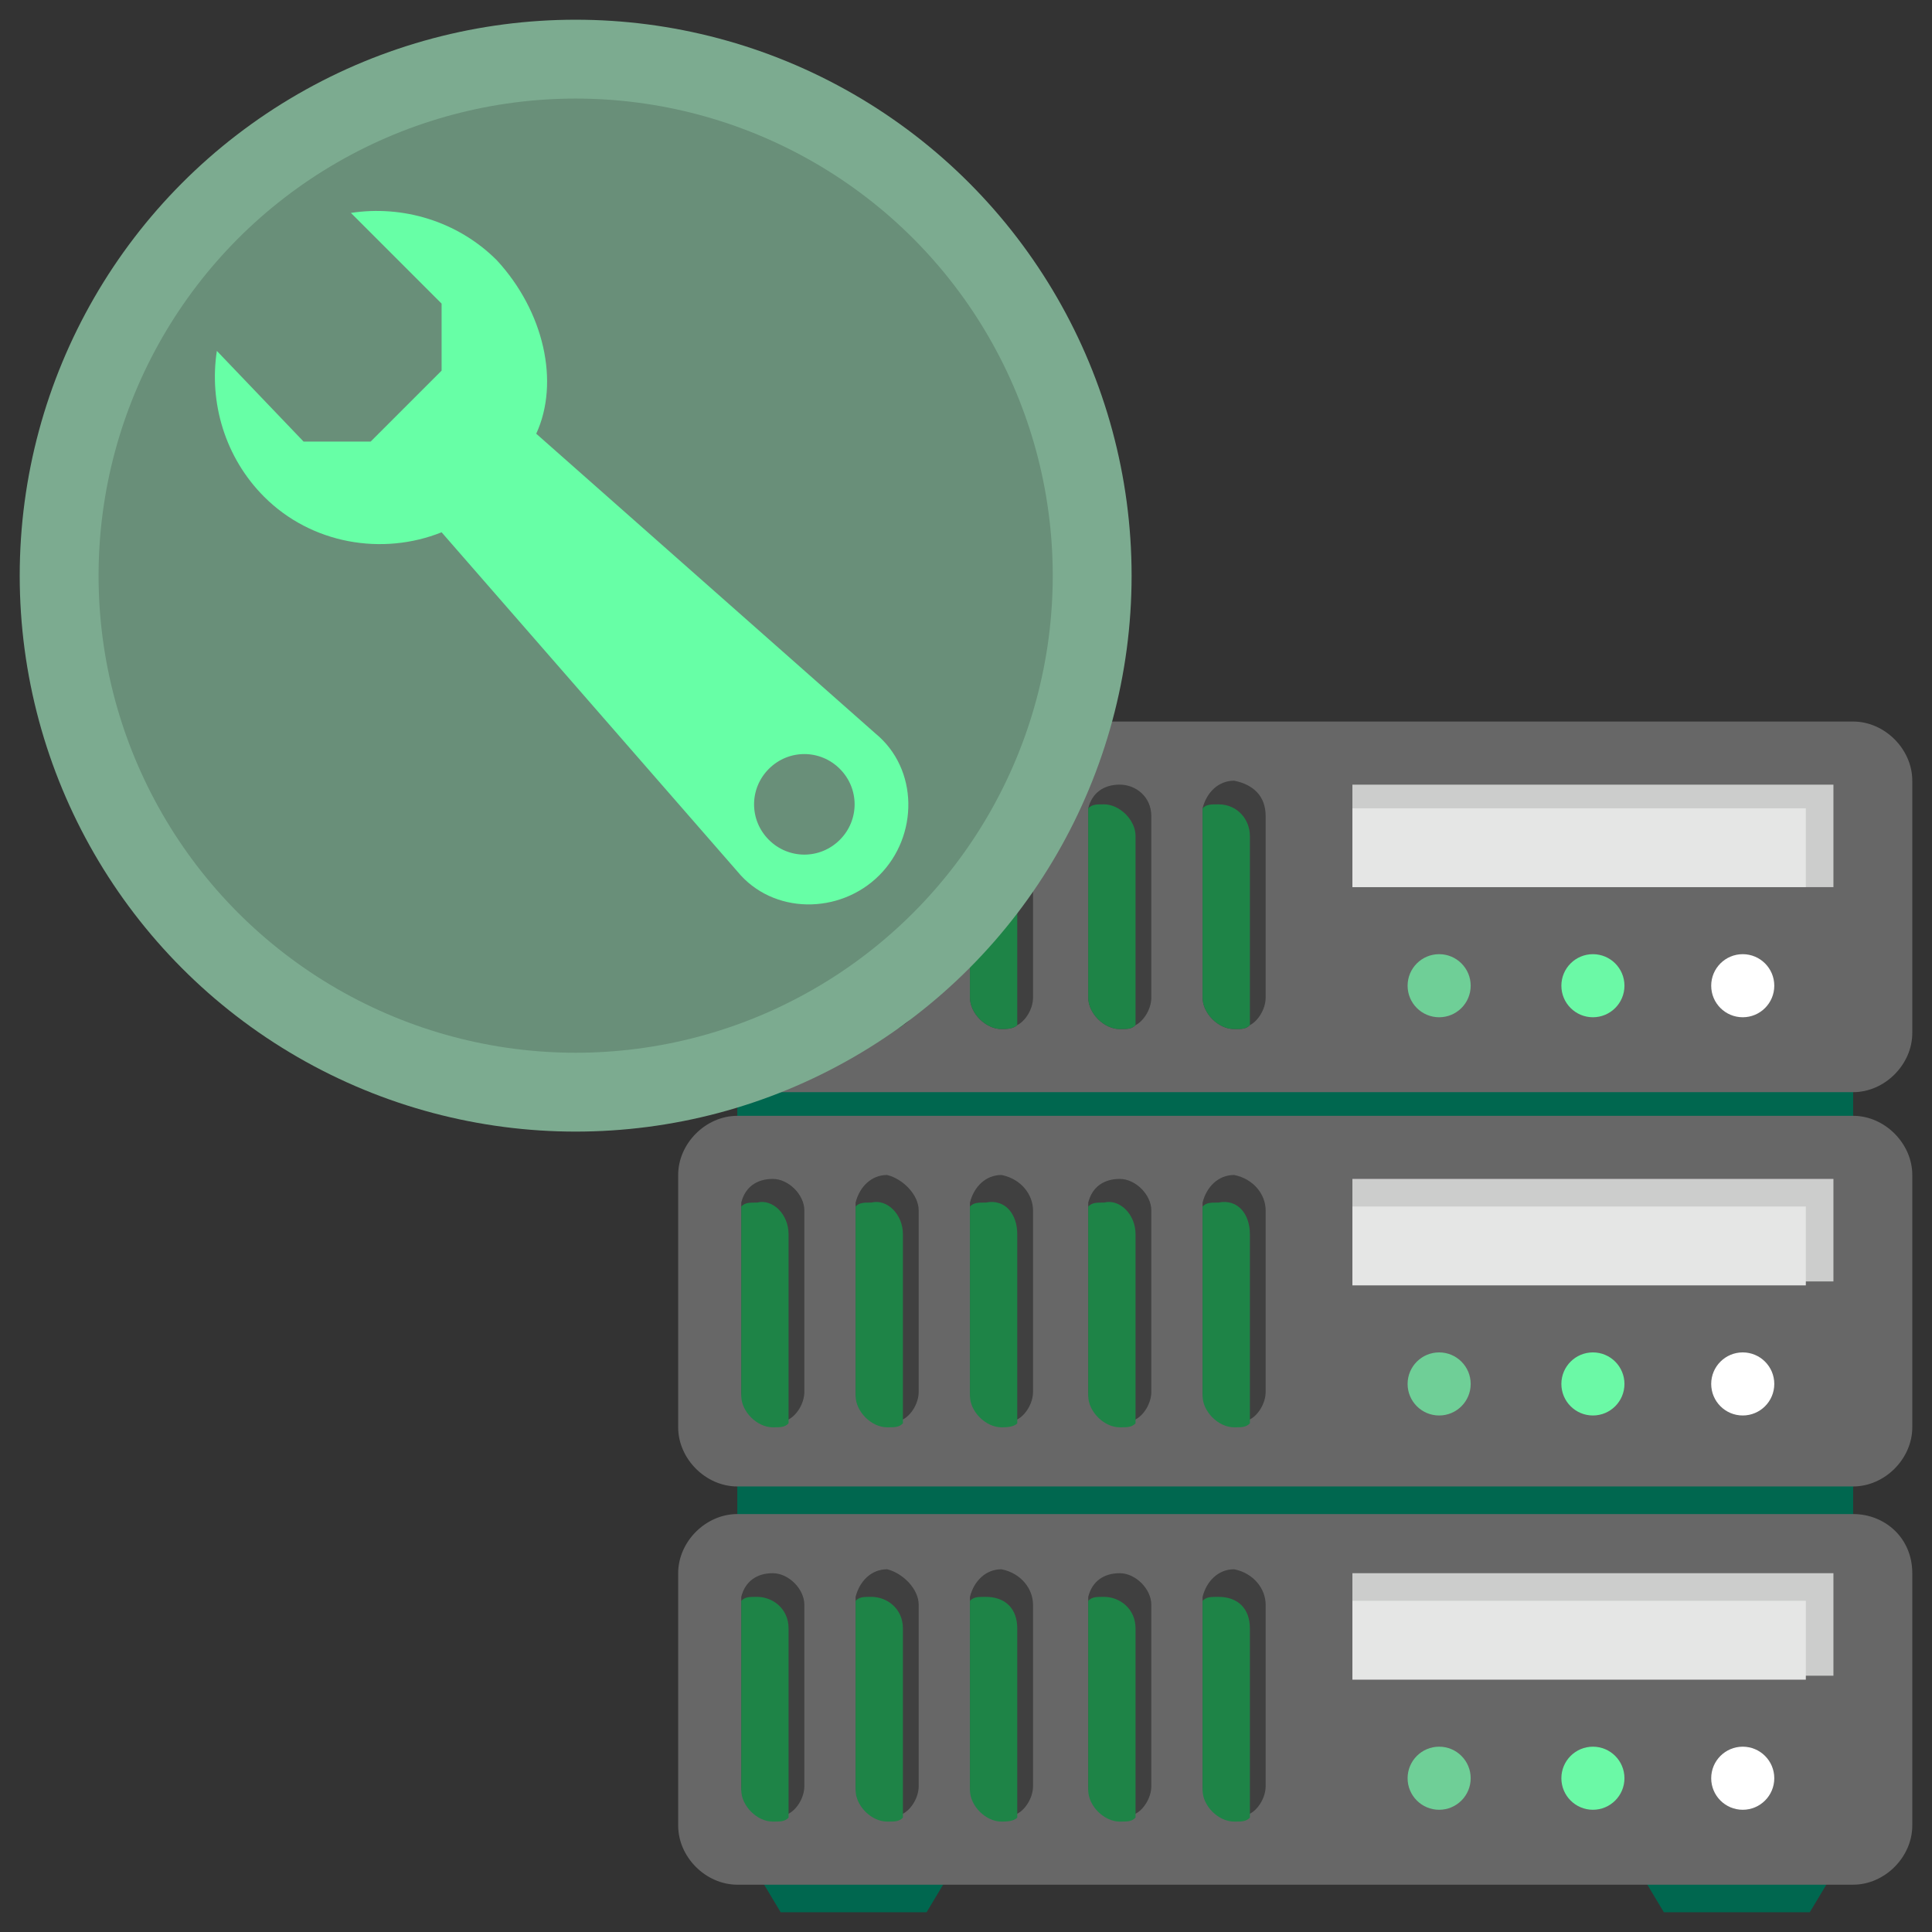 <svg xmlns="http://www.w3.org/2000/svg" viewBox="0 0 49 49"><rect x="0" y="0" width="49" height="49" fill="#333333" stroke="none"/><path fill="#00674f" d="M23.5 48.5h-3.7l-.6-1h4.9zM45.9 48.5h-3.7l-.6-1h4.9zM18.7 42.8H47V25.9H18.3l.4 1.8z" class="color333333 svgShape"></path><path fill="#676767" d="M47 18.3H18.7c-.8 0-1.5.7-1.5 1.5v6.4c0 .8.7 1.5 1.5 1.5H47c.8 0 1.5-.7 1.5-1.5v-6.4c0-.8-.7-1.5-1.5-1.5z" class="color676767 svgShape"></path><path fill="#404040" d="M20.4 20.7v4.6c0 .3-.2.6-.4.7-.1.1-.2.1-.4.1-.4 0-.8-.4-.8-.8v-4.8c.1-.4.4-.6.8-.6s.8.3.8.8zM23.3 20.7v4.6c0 .3-.2.6-.4.7-.1.1-.2.1-.4.1-.4 0-.8-.4-.8-.8v-4.8c.1-.4.4-.7.8-.7.4.1.8.4.8.9zM26.2 20.7v4.6c0 .3-.2.6-.4.7-.1.1-.3.1-.4.1-.4 0-.8-.4-.8-.8v-4.8c.1-.4.4-.7.8-.7.5.1.8.4.8.9zM29.2 20.7v4.6c0 .3-.2.6-.4.7-.1.1-.2.1-.4.1-.4 0-.8-.4-.8-.8v-4.8c.1-.4.4-.6.8-.6s.8.3.8.8zM32.1 20.7v4.6c0 .3-.2.6-.4.7-.1.1-.2.1-.4.1-.4 0-.8-.4-.8-.8v-4.8c.1-.4.4-.7.8-.7.5.1.8.4.8.9z" class="color404040 svgShape"></path><path fill="#1e8447" d="M20 21.2V26c-.1.1-.2.1-.4.1-.4 0-.8-.4-.8-.8v-4.8c.1-.1.2-.1.4-.1.4 0 .8.4.8.8zM22.9 21.2V26c-.1.1-.2.1-.4.1-.4 0-.8-.4-.8-.8v-4.8c.1-.1.2-.1.4-.1.4 0 .8.4.8.8zM25.8 21.2V26c-.1.1-.3.1-.4.1-.4 0-.8-.4-.8-.8v-4.8c.1-.1.2-.1.4-.1.5 0 .8.4.8.8zM28.8 21.2V26c-.1.1-.2.1-.4.1-.4 0-.8-.4-.8-.8v-4.8c.1-.1.2-.1.4-.1.4 0 .8.4.8.8zM31.7 21.2V26c-.1.1-.2.1-.4.1-.4 0-.8-.4-.8-.8v-4.8c.1-.1.2-.1.4-.1.5 0 .8.4.8.8z" class="color525252 svgShape"></path><path fill="#cccdcc" d="M34.3 19.9h12.2v2.6H34.3z" class="colorcdcccc svgShape"></path><path fill="#e5e6e5" d="M34.3 20.5h11.5v2H34.3z" class="colore6e6e5 svgShape"></path><circle cx="44.2" cy="25" r=".8" fill="#fff" class="colorffffff svgShape"></circle><circle cx="40.4" cy="25" r=".8" fill="#6bf9a6" class="colorf9a66b svgShape"></circle><circle cx="36.5" cy="25" r=".8" fill="#6fcf97" class="color6ab7e6 svgShape"></circle><path fill="#676767" d="M47 28.3H18.7c-.8 0-1.5.7-1.5 1.5v6.4c0 .8.7 1.5 1.5 1.5H47c.8 0 1.5-.7 1.5-1.5v-6.4c0-.8-.7-1.5-1.5-1.5z" class="color676767 svgShape"></path><path fill="#404040" d="M20.4 30.7v4.6c0 .3-.2.6-.4.7-.1.1-.2.1-.4.1-.4 0-.8-.4-.8-.8v-4.8c.1-.4.4-.6.8-.6s.8.4.8.8zM23.3 30.7v4.6c0 .3-.2.6-.4.7-.1.1-.2.1-.4.1-.4 0-.8-.4-.8-.8v-4.8c.1-.4.4-.7.8-.7.4.1.8.5.8.9zM26.2 30.7v4.6c0 .3-.2.6-.4.7-.1.1-.3.1-.4.1-.4 0-.8-.4-.8-.8v-4.8c.1-.4.4-.7.8-.7.5.1.8.5.8.9zM29.2 30.7v4.6c0 .3-.2.6-.4.7-.1.1-.2.1-.4.1-.4 0-.8-.4-.8-.8v-4.8c.1-.4.4-.6.8-.6s.8.4.8.8zM32.1 30.7v4.6c0 .3-.2.6-.4.7-.1.1-.2.1-.4.1-.4 0-.8-.4-.8-.8v-4.8c.1-.4.4-.7.8-.7.5.1.8.5.8.9z" class="color404040 svgShape"></path><path fill="#1e8447" d="M20 31.3v4.8c-.1.1-.2.1-.4.1-.4 0-.8-.4-.8-.8v-4.8c.1-.1.2-.1.4-.1.4-.1.8.3.8.8zM22.9 31.3v4.8c-.1.1-.2.1-.4.1-.4 0-.8-.4-.8-.8v-4.8c.1-.1.2-.1.4-.1.4-.1.8.3.8.8zM25.8 31.3v4.8c-.1.1-.3.1-.4.1-.4 0-.8-.4-.8-.8v-4.8c.1-.1.2-.1.4-.1.5-.1.8.3.8.8zM28.8 31.3v4.8c-.1.1-.2.1-.4.1-.4 0-.8-.4-.8-.8v-4.8c.1-.1.2-.1.4-.1.4-.1.8.3.8.8zM31.7 31.3v4.8c-.1.1-.2.1-.4.1-.4 0-.8-.4-.8-.8v-4.8c.1-.1.2-.1.4-.1.5-.1.8.3.8.8z" class="color525252 svgShape"></path><path fill="#cccdcc" d="M34.3 29.9h12.2v2.6H34.3z" class="colorcdcccc svgShape"></path><path fill="#e5e6e5" d="M34.3 30.6h11.5v2H34.3z" class="colore6e6e5 svgShape"></path><circle cx="44.2" cy="35.1" r=".8" fill="#fff" class="colorffffff svgShape"></circle><circle cx="40.4" cy="35.1" r=".8" fill="#6bf9a6" class="colorf9a66b svgShape"></circle><circle cx="36.5" cy="35.1" r=".8" fill="#6fcf97" class="color6ab7e6 svgShape"></circle><path fill="#676767" d="M47 38.4H18.7c-.8 0-1.5.7-1.5 1.5v6.4c0 .8.7 1.5 1.5 1.5H47c.8 0 1.5-.7 1.5-1.5v-6.4c0-.9-.7-1.5-1.5-1.5z" class="color676767 svgShape"></path><path fill="#404040" d="M20.4 40.7v4.6c0 .3-.2.6-.4.7-.1.1-.2.1-.4.1-.4 0-.8-.4-.8-.8v-4.8c.1-.4.4-.6.8-.6s.8.4.8.8zM23.3 40.7v4.6c0 .3-.2.6-.4.7-.1.1-.2.1-.4.1-.4 0-.8-.4-.8-.8v-4.8c.1-.4.4-.7.8-.7.4.1.8.5.8.9zM26.2 40.7v4.6c0 .3-.2.6-.4.7-.1.1-.3.1-.4.1-.4 0-.8-.4-.8-.8v-4.8c.1-.4.4-.7.8-.7.5.1.8.5.8.9zM29.2 40.7v4.6c0 .3-.2.6-.4.7-.1.1-.2.1-.4.1-.4 0-.8-.4-.8-.8v-4.8c.1-.4.4-.6.8-.6s.8.4.8.8zM32.1 40.7v4.6c0 .3-.2.6-.4.7-.1.1-.2.1-.4.1-.4 0-.8-.4-.8-.8v-4.8c.1-.4.4-.7.8-.7.5.1.8.5.8.9z" class="color404040 svgShape"></path><path fill="#1e8447" d="M20 41.3v4.8c-.1.1-.2.1-.4.1-.4 0-.8-.4-.8-.8v-4.8c.1-.1.2-.1.4-.1.4 0 .8.3.8.8zM22.9 41.3v4.8c-.1.1-.2.1-.4.1-.4 0-.8-.4-.8-.8v-4.8c.1-.1.2-.1.4-.1.4 0 .8.3.8.8zM25.8 41.3v4.8c-.1.1-.3.1-.4.1-.4 0-.8-.4-.8-.8v-4.8c.1-.1.2-.1.4-.1.5 0 .8.3.8.8zM28.8 41.3v4.8c-.1.1-.2.1-.4.1-.4 0-.8-.4-.8-.8v-4.8c.1-.1.2-.1.4-.1.4 0 .8.3.8.8zM31.7 41.3v4.8c-.1.1-.2.1-.4.1-.4 0-.8-.4-.8-.8v-4.8c.1-.1.2-.1.4-.1.5 0 .8.3.8.8z" class="color525252 svgShape"></path><path fill="#cccdcc" d="M34.3 39.9h12.2v2.6H34.3z" class="colorcdcccc svgShape"></path><path fill="#e5e6e5" d="M34.3 40.6h11.5v2H34.3z" class="colore6e6e5 svgShape"></path><circle cx="44.2" cy="45.1" r=".8" fill="#fff" class="colorffffff svgShape"></circle><circle cx="40.4" cy="45.1" r=".8" fill="#6bf9a6" class="colorf9a66b svgShape"></circle><circle cx="36.5" cy="45.1" r=".8" fill="#6fcf97" class="color6ab7e6 svgShape"></circle><circle cx="14.6" cy="14.6" r="14.1" fill="#7cab90" class="color9b7cab svgShape"></circle><circle cx="14.6" cy="14.6" r="12.1" fill="#698f79" class="color81698f svgShape"></circle><path fill="#67ffa6" d="M12.6 6.6c-1-1-2.4-1.4-3.7-1.2l2.3 2.3v1.7l-1.8 1.8H7.7L5.5 8.9c-.2 1.3.2 2.7 1.2 3.7 1.2 1.2 3 1.5 4.5.9l7.5 8.6c.9 1.1 2.6 1.1 3.6.1s1-2.7-.1-3.6L13.6 11c.6-1.3.2-3.1-1-4.4zm8.7 14.7c-.5.5-1.3.5-1.8 0s-.5-1.3 0-1.8 1.3-.5 1.8 0 .5 1.3 0 1.8z" class="colorffcc67 svgShape"></path></svg>